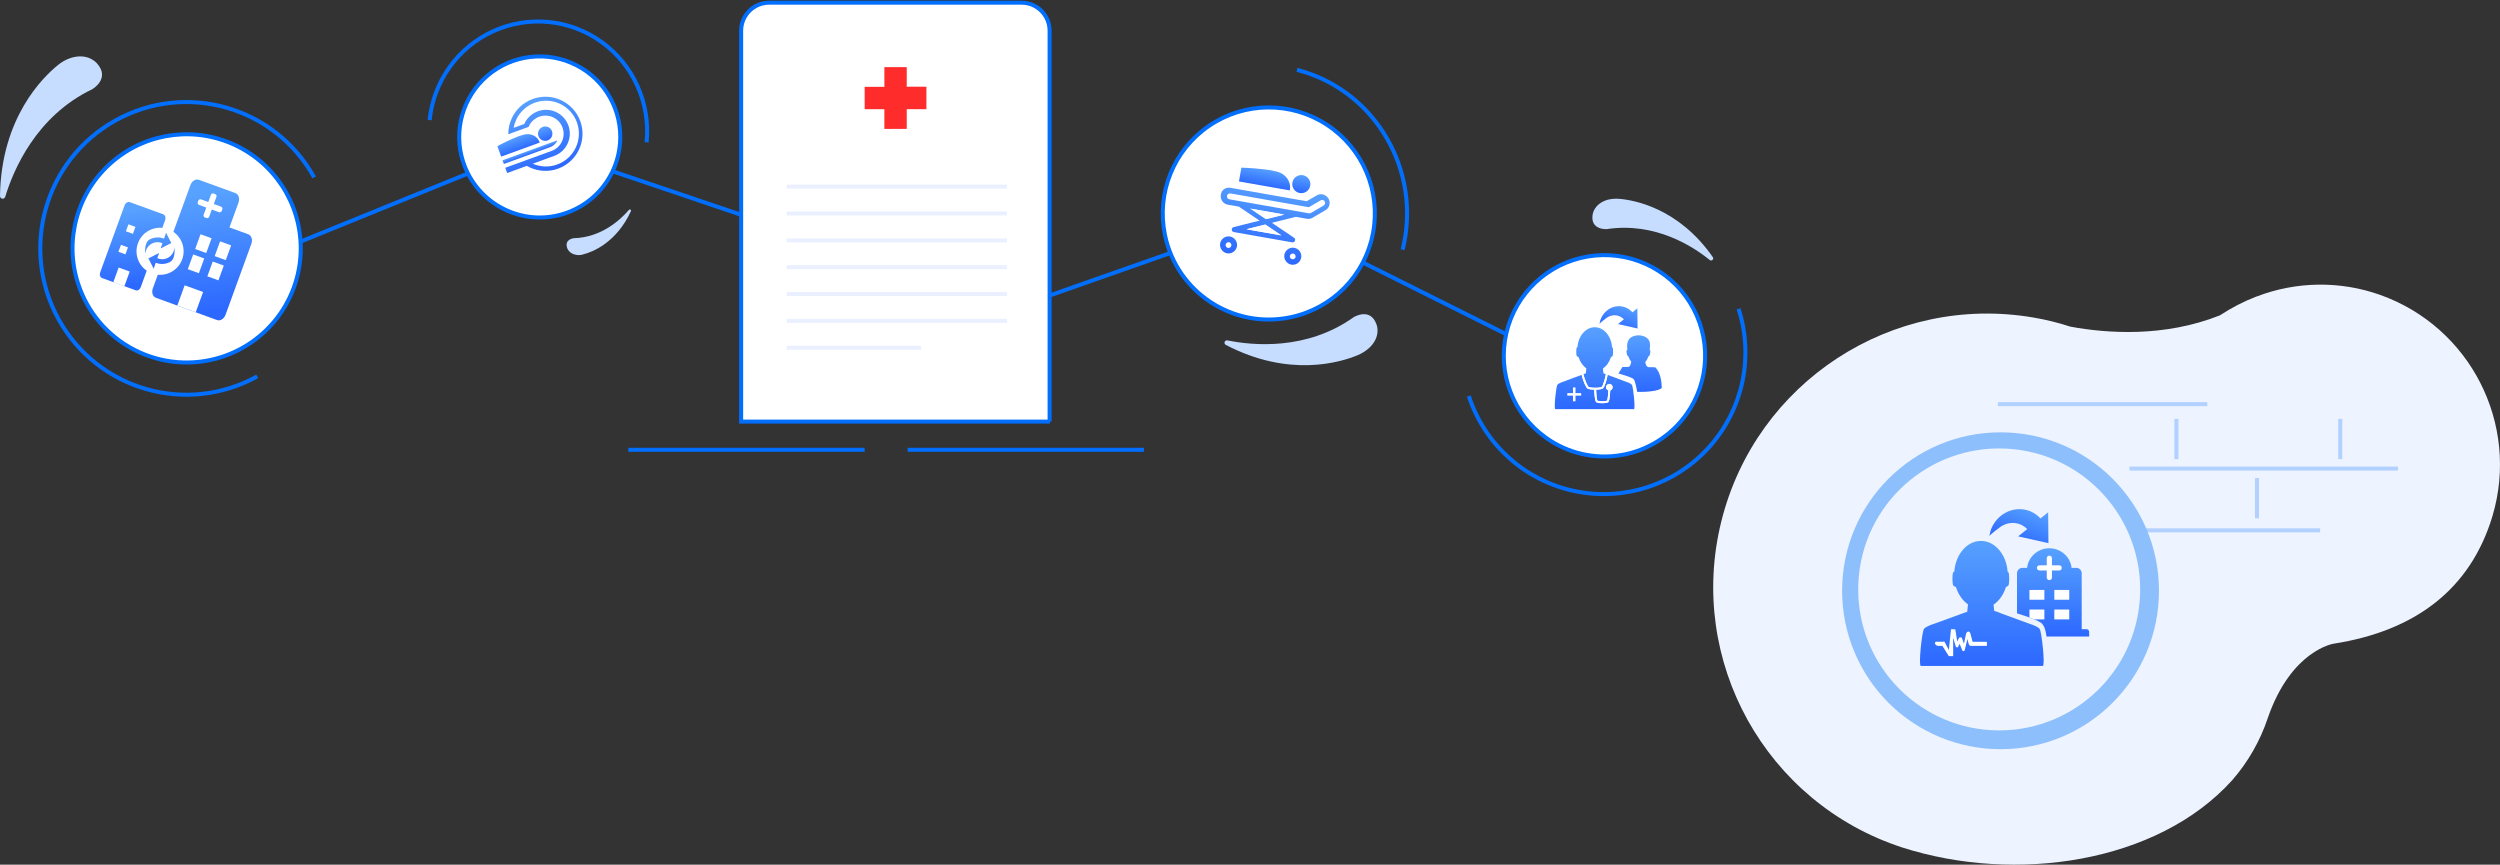 <?xml version="1.0" encoding="UTF-8"?>
<svg width="931px" height="322px" viewBox="0 0 931 322" version="1.1" xmlns="http://www.w3.org/2000/svg" xmlns:xlink="http://www.w3.org/1999/xlink">
    <rect x="0" y="0" width="931" height="322" fill="#333333" stroke="none"/>
    <!-- Generator: Sketch 59.1 (86144) - https://sketch.com -->
    <title>分级诊疗平台</title>
    <desc>Created with Sketch.</desc>
    <defs>
        <linearGradient x1="50%" y1="0%" x2="50%" y2="100%" id="linearGradient-1">
            <stop stop-color="#57A1FF" offset="0%"></stop>
            <stop stop-color="#2C68FF" offset="100%"></stop>
        </linearGradient>
        <linearGradient x1="50%" y1="0%" x2="50%" y2="100%" id="linearGradient-2">
            <stop stop-color="#57A1FF" offset="0%"></stop>
            <stop stop-color="#2C68FF" offset="100%"></stop>
        </linearGradient>
        <linearGradient x1="50%" y1="0%" x2="50%" y2="100%" id="linearGradient-3">
            <stop stop-color="#57A1FF" offset="0%"></stop>
            <stop stop-color="#2C68FF" offset="100%"></stop>
        </linearGradient>
        <linearGradient x1="50%" y1="0%" x2="50%" y2="100%" id="linearGradient-4">
            <stop stop-color="#57A1FF" offset="0%"></stop>
            <stop stop-color="#2C68FF" offset="100%"></stop>
        </linearGradient>
        <linearGradient x1="50%" y1="0%" x2="50%" y2="100%" id="linearGradient-5">
            <stop stop-color="#57A1FF" offset="0%"></stop>
            <stop stop-color="#2C68FF" offset="100%"></stop>
        </linearGradient>
        <linearGradient x1="50%" y1="0%" x2="50%" y2="100%" id="linearGradient-6">
            <stop stop-color="#57A1FF" offset="0%"></stop>
            <stop stop-color="#2C68FF" offset="100%"></stop>
        </linearGradient>
        <linearGradient x1="50%" y1="0%" x2="50%" y2="100%" id="linearGradient-7">
            <stop stop-color="#57A1FF" offset="0%"></stop>
            <stop stop-color="#2C68FF" offset="100%"></stop>
        </linearGradient>
        <linearGradient x1="50%" y1="0%" x2="50%" y2="100%" id="linearGradient-8">
            <stop stop-color="#57A1FF" offset="0%"></stop>
            <stop stop-color="#2C68FF" offset="100%"></stop>
        </linearGradient>
        <linearGradient x1="50%" y1="0%" x2="50%" y2="100%" id="linearGradient-9">
            <stop stop-color="#57A1FF" offset="0%"></stop>
            <stop stop-color="#2C68FF" offset="100%"></stop>
        </linearGradient>
        <linearGradient x1="37.828%" y1="4.465%" x2="61.858%" y2="100%" id="linearGradient-10">
            <stop stop-color="#57A1FF" offset="0%"></stop>
            <stop stop-color="#2C68FF" offset="100%"></stop>
        </linearGradient>
        <linearGradient x1="33.805%" y1="4.465%" x2="65.778%" y2="100%" id="linearGradient-11">
            <stop stop-color="#57A1FF" offset="0%"></stop>
            <stop stop-color="#2C68FF" offset="100%"></stop>
        </linearGradient>
        <linearGradient x1="22.625%" y1="4.465%" x2="76.67%" y2="100%" id="linearGradient-12">
            <stop stop-color="#57A1FF" offset="0%"></stop>
            <stop stop-color="#2C68FF" offset="100%"></stop>
        </linearGradient>
        <linearGradient x1="50%" y1="0%" x2="50%" y2="100%" id="linearGradient-13">
            <stop stop-color="#57A1FF" offset="0%"></stop>
            <stop stop-color="#2C68FF" offset="100%"></stop>
        </linearGradient>
        <linearGradient x1="50%" y1="0%" x2="50%" y2="100%" id="linearGradient-14">
            <stop stop-color="#57A1FF" offset="0%"></stop>
            <stop stop-color="#2C68FF" offset="100%"></stop>
        </linearGradient>
    </defs>
    <g id="页面-1" stroke="none" stroke-width="1" fill="none" fill-rule="evenodd">
        <g id="04产品中心-分级诊疗平台" transform="translate(-925, -268)">
            <g id="分级诊疗平台" transform="translate(925, 269)">
                <line x1="504" y1="95" x2="564" y2="125" id="路径" stroke="#016EFC" stroke-width="1.5"></line>
                <path d="M628.041,153.261 C636.842,140.908 637.335,124.469 629.29,111.611 C621.245,98.752 606.247,92.007 591.288,94.52 C576.33,97.032 564.359,108.309 560.957,123.09 C557.555,137.872 563.393,153.247 575.747,162.046 C592.615,174.053 616.022,170.121 628.041,153.261 Z" id="路径" fill="#FFFFFF" fill-rule="nonzero"></path>
                <path d="M628.041,153.257 C636.842,140.905 637.335,124.467 629.29,111.61 C621.245,98.752 606.247,92.007 591.288,94.52 C576.33,97.032 564.359,108.308 560.957,123.088 C557.555,137.869 563.393,153.243 575.747,162.042 C583.846,167.813 593.906,170.129 603.714,168.482 C613.521,166.834 622.272,161.358 628.041,153.257 L628.041,153.257 Z" id="路径" stroke="#016EFC" stroke-width="1.5"></path>
                <path d="M647.434,114 C653.241,131.931 649.036,151.596 636.403,165.588 C623.769,179.58 604.627,185.773 586.186,181.834 C567.745,177.895 552.808,164.423 547,146.493" id="路径" stroke="#016EFC" stroke-width="1.5"></path>
                <line x1="445" y1="90" x2="391" y2="109" id="路径" stroke="#016EFC" stroke-width="1.5"></line>
                <line x1="214" y1="58" x2="276" y2="79" id="路径" stroke="#016EFC" stroke-width="1.5"></line>
                <line x1="193" y1="56" x2="102" y2="93" id="路径" stroke="#016EFC" stroke-width="1.5"></line>
                <path d="M457.065,125.755 C466.412,127.665 486.532,129.656 504.12,117.115 C504.12,117.115 510.317,113.286 512.61,119.818 C512.61,119.818 514.562,124.323 509.728,128.71 C508.494,129.787 507.088,130.657 505.566,131.287 C499.359,133.864 480.086,139.846 456.384,127.377 C456.037,127.133 455.907,126.689 456.069,126.302 C456.232,125.916 456.644,125.69 457.065,125.755 Z" id="路径" fill="#C6DDFF" fill-rule="nonzero"></path>
                <path d="M1.94,72.291 C4.963,62.404 13.359,42.289 34.356,32.227 C34.356,32.227 41.157,28.309 36.177,22.682 C36.177,22.682 32.899,18.422 26.161,20.64 C24.507,21.216 22.966,22.083 21.608,23.199 C16.045,27.708 0.429,42.797 0.001,71.949 C-0.021,72.455 0.331,72.898 0.823,72.985 C1.314,73.072 1.793,72.775 1.94,72.291 Z" id="路径" fill="#C6DDFF" fill-rule="nonzero"></path>
                <path d="M234.202,77.176 C231.206,80.657 224.101,87.44 213.666,87.704 C213.666,87.704 210.16,88.054 211.189,91.271 C211.189,91.271 211.783,93.62 214.946,93.969 C215.726,94.054 216.514,93.964 217.256,93.705 C220.428,92.922 229.49,89.535 234.972,77.61 C235.049,77.4 234.963,77.165 234.771,77.057 C234.578,76.948 234.337,76.999 234.202,77.176 Z" id="路径" fill="#C6DDFF" fill-rule="nonzero"></path>
                <path d="M636.739,95.863 C630.553,90.802 616.39,81.584 598.338,84.325 C598.338,84.325 592.235,84.745 593.08,79.017 C593.08,79.017 593.42,74.888 598.761,73.371 C600.089,73.051 601.46,72.937 602.823,73.033 C608.421,73.454 625.121,76.404 637.925,94.858 C638.078,95.185 637.992,95.574 637.716,95.808 C637.44,96.042 637.04,96.064 636.739,95.863 L636.739,95.863 Z" id="路径" fill="#C6DDFF" fill-rule="nonzero"></path>
                <line x1="234" y1="166.5" x2="322" y2="166.5" id="路径" stroke="#016EFC" stroke-width="1.5"></line>
                <line x1="338" y1="166.5" x2="426" y2="166.5" id="路径" stroke="#016EFC" stroke-width="1.5"></line>
                <path d="M928.235,191.049 C938.334,156.88 919.955,120.781 886.368,108.817 C871.473,103.533 855.177,103.741 840.422,109.405 L840.339,109.405 C835.552,111.255 830.977,113.613 826.693,116.438 C805.925,124.702 784.569,123.132 771.171,120.671 C771.089,120.671 770.923,120.588 770.841,120.588 C766.46,119.168 761.982,118.063 757.443,117.283 C704.722,108.151 653.901,141.276 641.019,193.166 C628.137,245.057 657.574,298.073 708.455,314.618 C750.496,328.088 803.389,320.467 831.269,289.552 C837.154,282.808 841.648,274.97 844.493,266.487 C853.223,241.081 869.074,238.703 869.074,238.703 C899.252,233.993 920.02,218.576 928.235,191.049 Z" id="路径" fill="#EDF3FF" fill-rule="nonzero"></path>
                <line x1="744" y1="149.5" x2="822" y2="149.5" id="路径" stroke="#016EFC" stroke-width="1.5" opacity="0.25"></line>
                <line x1="786" y1="196.5" x2="864" y2="196.5" id="路径" stroke="#016EFC" stroke-width="1.5" opacity="0.25"></line>
                <line x1="793" y1="173.5" x2="893" y2="173.5" id="路径" stroke="#016EFC" stroke-width="1.5" opacity="0.25"></line>
                <line x1="840.5" y1="177" x2="840.5" y2="192" id="路径" stroke="#016EFC" stroke-width="1.5" opacity="0.25"></line>
                <line x1="810.5" y1="155" x2="810.5" y2="170" id="路径" stroke="#016EFC" stroke-width="1.5" opacity="0.25"></line>
                <line x1="871.5" y1="155" x2="871.5" y2="170" id="路径" stroke="#016EFC" stroke-width="1.5" opacity="0.25"></line>
                <path d="M745,278 C777.585,278 804,251.585 804,219 C804,186.415 777.585,160 745,160 C712.415,160 686,186.415 686,219 C686,234.648 692.216,249.655 703.281,260.719 C714.345,271.784 729.352,278 745,278 Z" id="路径" fill="#8DBFFC" fill-rule="nonzero"></path>
                <path d="M744.5,271 C773.495,271 797,247.495 797,218.5 C797,189.505 773.495,166 744.5,166 C715.505,166 692,189.505 692,218.5 C692,247.495 715.505,271 744.5,271 Z" id="路径" fill="#EDF3FF" fill-rule="nonzero"></path>
                <path d="M391,156 L276,156 L276,10.455 C275.995,7.682 277.092,5.022 279.048,3.06 C281.004,1.099 283.659,-0.002 286.426,0 L380.482,0 C386.228,0.015 390.876,4.689 390.871,10.446 L390.871,155.991 L391,156 Z" id="路径" stroke="#016EFC" stroke-width="1.5" fill="#FFFFFF" fill-rule="nonzero"></path>
                <polygon id="路径" fill="#FF2C2C" fill-rule="nonzero" points="345 31.29 337.666 31.29 337.666 24 329.343 24 329.343 31.337 322 31.337 322 39.663 329.343 39.663 329.343 47 337.666 47 337.666 39.654 345 39.654"></polygon>
                <line x1="293" y1="68.5" x2="375" y2="68.5" id="路径" stroke="#2C68FF" stroke-width="1.5" opacity="0.1"></line>
                <line x1="293" y1="78.5" x2="375" y2="78.5" id="路径" stroke="#2C68FF" stroke-width="1.5" opacity="0.1"></line>
                <line x1="293" y1="88.5" x2="375" y2="88.5" id="路径" stroke="#2C68FF" stroke-width="1.5" opacity="0.1"></line>
                <line x1="293" y1="98.5" x2="375" y2="98.5" id="路径" stroke="#2C68FF" stroke-width="1.5" opacity="0.1"></line>
                <line x1="293" y1="108.5" x2="375" y2="108.5" id="路径" stroke="#2C68FF" stroke-width="1.5" opacity="0.1"></line>
                <line x1="293" y1="118.5" x2="375" y2="118.5" id="路径" stroke="#2C68FF" stroke-width="1.5" opacity="0.1"></line>
                <line x1="293" y1="128.5" x2="343" y2="128.5" id="路径" stroke="#2C68FF" stroke-width="1.5" opacity="0.1"></line>
                <path d="M480.541,117.165 C496.182,113.913 508.324,101.56 511.305,85.865 C514.285,70.171 507.518,54.227 494.159,45.467 C480.799,36.708 463.478,36.858 450.272,45.848 C437.066,54.838 430.577,70.897 433.829,86.537 C438.27,107.893 459.184,121.605 480.541,117.165 Z" id="路径" fill="#FFFFFF" fill-rule="nonzero"></path>
                <path d="M480.541,117.165 C496.182,113.913 508.324,101.56 511.305,85.865 C514.285,70.171 507.518,54.227 494.159,45.467 C480.799,36.708 463.478,36.858 450.272,45.848 C437.066,54.838 430.577,70.897 433.829,86.537 C438.27,107.893 459.184,121.605 480.541,117.165 Z" id="路径" stroke="#016EFC" stroke-width="1.5"></path>
                <path d="M483,25 C512.073,32.514 529.669,62.483 522.337,92" id="路径" stroke="#016EFC" stroke-width="1.5"></path>
                <path d="M210.234,78.536 C221.78,74.801 229.938,64.479 230.904,52.384 C231.87,40.289 225.454,28.803 214.647,23.284 C203.841,17.764 190.773,19.298 181.538,27.169 C172.304,35.041 168.722,47.7 172.462,59.243 C177.568,74.997 194.476,83.633 210.234,78.536 L210.234,78.536 Z" id="路径" fill="#FFFFFF" fill-rule="nonzero"></path>
                <path d="M210.226,78.538 C221.774,74.807 229.936,64.485 230.904,52.389 C231.872,40.292 225.455,28.804 214.647,23.284 C203.839,17.763 190.77,19.298 181.535,27.172 C172.3,35.047 168.72,47.708 172.465,59.251 C177.573,74.997 194.473,83.629 210.226,78.538 Z" id="路径" stroke="#016EFC" stroke-width="1.5"></path>
                <path d="M160,43.712 C161.471,29.191 170.53,16.563 183.764,10.584 C196.998,4.606 212.397,6.186 224.159,14.728 C235.922,23.271 242.262,37.479 240.79,52" id="路径" stroke="#016EFC" stroke-width="1.5"></path>
                <path d="M82.566,131.941 C104.894,124.724 117.145,100.772 109.93,78.44 C102.716,56.109 78.767,43.855 56.439,51.069 C34.11,58.283 21.856,82.234 29.068,104.567 C32.532,115.292 40.115,124.202 50.148,129.336 C60.181,134.47 71.842,135.407 82.566,131.941 L82.566,131.941 Z" id="路径" fill="#FFFFFF" fill-rule="nonzero"></path>
                <path d="M82.561,131.939 C98.919,126.656 110.484,112.04 111.863,94.906 C113.241,77.771 104.161,61.494 88.858,53.665 C73.554,45.835 55.041,47.996 41.952,59.139 C28.862,70.281 23.775,88.212 29.062,104.568 C32.524,115.294 40.106,124.204 50.14,129.338 C60.174,134.471 71.837,135.407 82.561,131.939 L82.561,131.939 Z" id="路径" stroke="#016EFC" stroke-width="1.5"></path>
                <path d="M95.816,139.149 C69.538,153.748 36.419,144.249 21.841,117.934 C7.264,91.619 16.747,58.451 43.024,43.852 C69.301,29.252 102.421,38.749 117,65.064" id="路径" stroke="#016EFC" stroke-width="1.5"></path>
                <g id="下转住院" transform="translate(715, 183)">
                    <path d="M36.467,53.043 L36.132,53.043 L36.132,52.654 C36.243,52.784 36.355,52.914 36.467,53.043 Z M48.176,20.174 C52.468,20.174 56.003,23.369 56.464,27.478 L58.221,27.478 C59.325,27.478 60.221,28.374 60.221,29.478 L60.221,50.304 L62,50.304 C62.552,50.304 63,50.752 63,51.304 L63,53.043 L47.124,53.044 C47.097,52.882 47.071,52.717 47.044,52.549 C46.914,51.73 46.609,49.33 45.341,48.146 C44.375,47.245 40.13,45.592 36.133,44.419 L36.132,29.478 C36.132,28.374 37.028,27.478 38.132,27.478 L39.889,27.478 C40.35,23.369 43.885,20.174 48.176,20.174 Z" id="Combined-Shape" fill="url(#linearGradient-1)"></path>
                    <path d="M46.324,43 L46.324,46.652 L42.531,46.652 L40.765,45.963 L40.765,43 L46.324,43 Z M55.588,43 L55.588,46.652 L50.029,46.652 L50.029,43 L55.588,43 Z M46.324,35.696 L46.324,39.348 L40.765,39.348 L40.765,35.696 L46.324,35.696 Z M55.588,35.696 L55.588,39.348 L50.029,39.348 L50.029,35.696 L55.588,35.696 Z M48.176,22.913 C48.709,22.913 49.142,23.345 49.142,23.878 L49.141,26.527 L51.858,26.527 C52.383,26.527 52.809,26.953 52.809,27.478 C52.809,28.004 52.383,28.429 51.858,28.429 L49.141,28.429 L49.142,31.078 C49.142,31.611 48.709,32.043 48.176,32.043 C47.643,32.043 47.211,31.611 47.211,31.078 L47.211,28.429 L44.495,28.429 C43.97,28.429 43.544,28.004 43.544,27.478 C43.544,26.953 43.97,26.527 44.495,26.527 L47.211,26.527 L47.211,23.878 C47.211,23.345 47.643,22.913 48.176,22.913 Z" id="Combined-Shape" fill="#FFFFFF"></path>
                    <path d="M45.596,4.045 L43.635,7.153 C38.729,4.421 32.523,6.029 29.374,11.016 C28.137,12.977 27.547,15.184 27.551,17.363 L27.758,19.558 C27.972,18.741 29.789,16.159 30.261,15.408 C32.471,11.909 36.779,10.722 40.263,12.496 L37.952,16.157 L49.439,14.877 L45.596,4.045 Z" id="Path" fill="url(#linearGradient-2)" transform="translate(38.495, 11.802) rotate(-341) translate(-38.495, -11.802) "></path>
                    <path d="M22.708,17.435 C27.906,17.435 32.173,22.466 32.636,28.886 C32.753,28.93 32.859,29.007 32.943,29.139 C33.37,29.806 33.284,33.521 32.943,34.001 C32.757,34.263 32.346,34.462 32.01,34.588 C31.146,37.418 29.495,39.747 27.401,41.164 L27.401,41.164 L27.637,43.475 C28.551,43.742 29.509,44.096 30.531,44.547 L30.531,44.547 L40.839,48.314 C40.839,48.314 43.819,49.19 44.572,50.209 C45.324,51.226 46.694,64 45.726,64 L45.726,64 L0.334,64 C-0.634,64 0.736,51.226 1.488,50.209 C2.241,49.19 5.22,48.314 5.22,48.314 L5.22,48.314 L15.537,44.544 C16.246,44.278 16.93,44.035 17.598,43.821 L17.877,41.071 C15.859,39.651 14.266,37.377 13.418,34.629 C13.068,34.506 12.581,34.294 12.374,34.001 C12.031,33.521 11.947,29.806 12.374,29.139 C12.48,28.971 12.625,28.888 12.781,28.857 C13.255,22.449 17.518,17.435 22.708,17.435 Z" id="Combined-Shape" fill="url(#linearGradient-3)"></path>
                    <path d="M19.589,54.994 L18.785,51.934 C18.596,51.207 17.982,51.169 17.982,51.169 C17.759,51.172 17.226,51.686 17.175,51.895 L16.374,55.759 L15.571,53.464 C15.505,53.275 14.962,53.389 14.755,53.389 C14.548,53.389 13.875,54.925 13.875,54.925 L13.16,50.404 C13.048,50.404 11.588,50.18 11.552,50.404 L10.75,58.053 L9.143,54.993 C9.057,54.846 8.514,54.993 8.339,54.993 L5.928,54.993 C5.662,54.993 5.47,55.481 5.601,55.705 C5.899,56.214 5.826,56.325 6.732,56.523 L8.339,56.523 L10.75,60.348 L12.357,60.348 L12.357,53.464 L13.323,56.739 C13.371,56.942 13.554,57.088 13.77,57.098 C13.987,57.098 14.183,56.975 14.249,56.782 L14.768,55.759 L15.744,58.168 C15.809,58.358 15.988,58.485 16.204,58.485 C16.439,58.475 16.621,58.328 16.669,58.126 L17.664,53.981 L18.141,55.817 C18.195,56.023 18.564,56.524 18.785,56.524 L24.919,56.524 C24.932,56.523 24.934,55.021 24.919,55.021 L19.589,54.994 Z" id="Path" fill="#FFFFFF"></path>
                </g>
                <g id="下转随访" transform="translate(579, 110)">
                    <path d="M28.064,25.755 C28.617,25.811 29.055,25.673 29.356,25.296 C29.593,24.939 29.759,24.434 29.874,23.834 C29.395,23.305 29.016,22.633 28.793,21.879 C28.524,21.735 28.321,21.484 28.184,21.143 C28.037,20.773 27.969,20.283 27.979,19.709 L27.981,19.524 L28.125,19.421 C28.155,19.401 28.182,19.383 28.209,19.365 C27.888,16.92 28.16,15.786 29.175,14.914 C30.749,13.56 33.747,13.549 35.344,14.778 C36.428,15.612 36.819,17.092 36.528,19.314 C36.587,19.347 36.64,19.383 36.697,19.421 L36.841,19.524 L36.843,19.709 C36.851,20.273 36.787,20.753 36.645,21.12 C36.516,21.461 36.318,21.712 36.058,21.861 C35.853,22.569 35.511,23.2 35.078,23.713 C35.215,24.49 35.43,25.119 35.775,25.493 C36.078,25.655 36.477,25.699 36.951,25.66 C37.398,25.657 37.868,25.655 38.364,25.655 C38.767,26.261 39.501,27.521 39.849,28.067 C39.849,28.067 34.827,29.46 34.177,30.2 C33.527,30.939 32.85,35.028 32.85,34.949 C28.859,35.028 24.775,34.554 23.714,33.469 C23.758,31.314 24.137,27.633 26.181,25.76 C26.854,25.76 27.477,25.76 28.064,25.755 Z" id="Path" fill="url(#linearGradient-4)" transform="translate(31.781, 24.417) scale(-1, 1) translate(-31.781, -24.417) "></path>
                    <path d="M10.012,28.596 C10.109,29.143 10.312,29.871 10.569,30.612 C10.753,31.141 10.963,31.674 11.18,32.15 C11.383,32.598 11.592,32.993 11.79,33.284 C11.954,33.525 12.109,33.696 12.247,33.764 C12.294,33.787 12.346,33.809 12.401,33.83 C12.575,33.895 12.786,33.947 13.011,33.989 C13.208,34.025 13.415,34.054 13.621,34.076 C13.833,34.099 14.041,34.115 14.232,34.126 C14.4,34.136 14.553,34.142 14.682,34.146 C14.738,35.86 14.86,37.115 15.046,37.9 C15.151,38.341 15.275,38.636 15.42,38.779 C15.45,38.809 15.481,38.833 15.512,38.849 C15.592,38.892 15.689,38.929 15.795,38.962 C15.91,38.997 16.037,39.028 16.169,39.052 C16.292,39.075 16.418,39.094 16.544,39.109 C16.672,39.125 16.798,39.137 16.919,39.146 C17.054,39.157 17.181,39.164 17.293,39.169 C17.439,39.175 17.559,39.178 17.702,39.179 C17.776,39.178 17.896,39.175 18.042,39.169 C18.154,39.164 18.28,39.157 18.416,39.146 C18.537,39.137 18.663,39.125 18.791,39.109 C18.917,39.094 19.043,39.076 19.165,39.053 C19.298,39.028 19.424,38.998 19.54,38.962 C19.645,38.93 19.743,38.893 19.823,38.849 C19.855,38.833 19.885,38.809 19.915,38.78 C20.059,38.637 20.184,38.342 20.289,37.902 C20.465,37.158 20.584,35.994 20.644,34.413 C20.686,34.401 20.728,34.387 20.768,34.371 C20.821,34.35 20.871,34.324 20.92,34.296 C20.973,34.265 21.024,34.231 21.072,34.193 C21.127,34.148 21.177,34.099 21.224,34.046 C21.282,33.981 21.333,33.909 21.376,33.832 C21.472,33.659 21.527,33.459 21.527,33.247 C21.527,33.035 21.472,32.835 21.376,32.662 C21.333,32.585 21.282,32.514 21.224,32.448 C21.177,32.395 21.127,32.346 21.072,32.302 C21.024,32.263 20.973,32.229 20.92,32.198 C20.871,32.17 20.821,32.145 20.768,32.124 C20.719,32.104 20.668,32.087 20.616,32.074 C20.566,32.061 20.516,32.051 20.464,32.045 C20.414,32.039 20.364,32.034 20.312,32.034 C20.261,32.034 20.211,32.039 20.161,32.045 C20.109,32.051 20.059,32.061 20.009,32.074 C19.957,32.088 19.906,32.104 19.857,32.124 C19.805,32.145 19.755,32.17 19.706,32.198 C19.653,32.229 19.601,32.264 19.553,32.302 C19.499,32.346 19.448,32.395 19.402,32.448 C19.344,32.513 19.293,32.585 19.25,32.662 C19.154,32.835 19.098,33.035 19.098,33.247 C19.098,33.459 19.154,33.659 19.25,33.832 C19.293,33.909 19.344,33.981 19.402,34.046 C19.448,34.099 19.499,34.148 19.553,34.192 C19.601,34.231 19.653,34.265 19.706,34.296 C19.755,34.324 19.805,34.349 19.857,34.371 C19.885,34.382 19.912,34.392 19.941,34.401 C19.933,34.58 19.924,34.759 19.915,34.938 C19.84,36.272 19.703,37.554 19.54,38.064 C19.514,38.143 19.489,38.208 19.462,38.247 C19.387,38.282 19.284,38.313 19.165,38.339 C19.053,38.364 18.926,38.386 18.791,38.404 C18.67,38.42 18.543,38.433 18.416,38.444 C18.289,38.454 18.162,38.462 18.042,38.468 C17.906,38.474 17.778,38.478 17.667,38.479 C17.556,38.478 17.428,38.474 17.293,38.468 C17.172,38.462 17.046,38.454 16.919,38.444 C16.792,38.433 16.665,38.42 16.544,38.404 C16.409,38.386 16.282,38.364 16.169,38.339 C16.051,38.313 15.949,38.282 15.873,38.247 C15.846,38.207 15.82,38.142 15.795,38.061 C15.632,37.547 15.494,36.266 15.42,34.934 C15.406,34.671 15.393,34.407 15.453,34.143 C15.629,34.137 15.839,34.126 16.063,34.109 C16.261,34.094 16.468,34.073 16.673,34.046 C16.886,34.018 17.094,33.982 17.285,33.936 C17.481,33.89 17.659,33.833 17.798,33.764 C17.83,33.748 17.862,33.725 17.895,33.699 C18.098,33.538 18.306,33.189 18.506,32.738 C18.725,32.243 18.934,31.626 19.116,31 C19.375,30.107 19.577,29.198 19.674,28.598 L19.674,28.598 L26.317,31.072 C26.317,31.072 28.237,31.647 28.722,32.316 C29.207,32.984 30.09,41.373 29.466,41.373 L29.466,41.373 L0.215,41.373 C-0.408,41.373 0.474,32.984 0.959,32.316 C1.444,31.647 3.364,31.072 3.364,31.072 L3.364,31.072 Z M14.888,10.863 C18.261,10.863 21.03,14.117 21.331,18.27 C21.406,18.298 21.476,18.348 21.53,18.433 C21.807,18.865 21.751,21.268 21.53,21.578 C21.409,21.748 21.142,21.876 20.925,21.958 C20.364,23.788 19.292,25.295 17.933,26.212 L17.933,26.212 L18.119,28.019 L19.003,28.348 C18.924,28.961 18.733,29.788 18.506,30.585 C18.312,31.266 18.092,31.923 17.895,32.403 C17.735,32.79 17.591,33.063 17.486,33.137 C17.429,33.165 17.361,33.19 17.285,33.213 C17.115,33.265 16.903,33.307 16.673,33.339 C16.477,33.367 16.268,33.389 16.063,33.405 C15.848,33.423 15.639,33.434 15.453,33.442 C15.285,33.448 15.135,33.452 15.022,33.453 C14.97,33.452 14.908,33.451 14.843,33.45 C14.671,33.446 14.46,33.438 14.232,33.423 C14.034,33.411 13.825,33.394 13.621,33.371 C13.405,33.347 13.195,33.316 13.011,33.277 C12.831,33.239 12.674,33.194 12.563,33.139 C12.519,33.111 12.464,33.048 12.401,32.958 C12.237,32.725 12.018,32.302 11.79,31.788 C11.582,31.319 11.367,30.775 11.179,30.233 C10.943,29.547 10.752,28.867 10.68,28.348 L10.68,28.348 L11.562,28.019 L11.752,26.152 C10.443,25.233 9.409,23.762 8.858,21.984 C8.631,21.905 8.315,21.768 8.181,21.578 C7.958,21.268 7.904,18.865 8.181,18.433 C8.25,18.324 8.344,18.271 8.445,18.251 C8.753,14.106 11.519,10.863 14.888,10.863 Z" id="Combined-Shape" fill="url(#linearGradient-5)"></path>
                    <polygon id="Path" fill="#FFFFFF" points="9.834 36.331 9.511 36.331 9.187 36.331 8.864 36.331 8.541 36.331 8.218 36.331 7.894 36.331 7.715 36.331 7.715 38.447 7.657 38.447 7.598 38.447 7.54 38.447 7.481 38.447 7.423 38.447 7.364 38.447 7.306 38.447 7.247 38.447 7.189 38.447 7.131 38.447 7.072 38.447 7.013 38.447 6.955 38.447 6.897 38.447 6.838 38.447 6.78 38.447 6.78 36.331 6.601 36.331 6.277 36.331 5.954 36.331 5.631 36.331 5.307 36.331 4.984 36.331 4.661 36.331 4.661 35.398 4.984 35.398 5.307 35.398 5.631 35.398 5.954 35.398 6.277 35.398 6.601 35.398 6.78 35.398 6.78 33.281 6.838 33.281 6.897 33.281 6.955 33.281 7.013 33.281 7.072 33.281 7.131 33.281 7.189 33.281 7.247 33.281 7.306 33.281 7.364 33.281 7.423 33.281 7.481 33.281 7.54 33.281 7.598 33.281 7.657 33.281 7.715 33.281 7.715 35.398 7.894 35.398 8.218 35.398 8.541 35.398 8.864 35.398 9.187 35.398 9.511 35.398 9.834 35.398"></polygon>
                    <path d="M29.363,2.042 L28.109,4.072 C24.931,2.263 20.929,3.293 18.915,6.55 C18.123,7.83 17.751,9.275 17.762,10.703 L17.904,12.142 C18.039,11.608 19.203,9.922 19.505,9.431 C20.918,7.147 23.695,6.385 25.952,7.561 L24.474,9.952 L31.886,9.157 L29.363,2.042 Z" id="Path" fill="url(#linearGradient-6)" transform="translate(24.824, 7.092) rotate(-341) translate(-24.824, -7.092) "></path>
                    <path d="M19.691,28.587 C19.595,29.187 19.392,30.026 19.134,30.918 C18.952,31.545 18.743,32.161 18.523,32.656 C18.324,33.107 18.116,33.456 17.912,33.618 C17.88,33.644 17.847,33.666 17.815,33.682 C17.676,33.751 17.499,33.808 17.302,33.855 C17.112,33.9 16.904,33.936 16.691,33.964 C16.486,33.992 16.278,34.012 16.081,34.027 C15.856,34.044 15.647,34.055 15.471,34.062 C15.411,34.325 15.423,34.589 15.438,34.852 C15.512,36.185 15.649,37.466 15.812,37.979 C15.838,38.06 15.864,38.125 15.891,38.165 C15.966,38.2 16.069,38.231 16.187,38.257 C16.3,38.283 16.427,38.304 16.562,38.322 C16.683,38.338 16.809,38.351 16.936,38.362 C17.063,38.373 17.19,38.381 17.31,38.386 C17.445,38.393 17.573,38.396 17.684,38.397 C17.796,38.396 17.924,38.393 18.059,38.386 C18.18,38.381 18.307,38.372 18.434,38.362 C18.56,38.351 18.687,38.338 18.808,38.322 C18.943,38.304 19.07,38.283 19.183,38.257 C19.301,38.231 19.404,38.201 19.48,38.165 C19.506,38.126 19.532,38.062 19.557,37.983 C19.72,37.472 19.858,36.19 19.932,34.856 C19.942,34.678 19.951,34.498 19.958,34.32 C19.93,34.31 19.902,34.3 19.875,34.289 C19.823,34.268 19.772,34.243 19.724,34.215 C19.67,34.183 19.619,34.149 19.571,34.11 C19.516,34.066 19.466,34.017 19.419,33.965 C19.361,33.899 19.31,33.828 19.268,33.75 C19.171,33.577 19.116,33.377 19.116,33.165 C19.116,32.953 19.171,32.754 19.268,32.58 C19.31,32.503 19.361,32.432 19.419,32.366 C19.466,32.313 19.516,32.264 19.571,32.22 C19.619,32.182 19.67,32.147 19.724,32.116 C19.772,32.088 19.823,32.063 19.875,32.042 C19.924,32.022 19.975,32.006 20.027,31.993 C20.076,31.98 20.127,31.97 20.178,31.963 C20.228,31.957 20.278,31.953 20.33,31.953 C20.382,31.953 20.432,31.957 20.481,31.963 C20.533,31.969 20.584,31.979 20.633,31.992 C20.685,32.006 20.737,32.022 20.786,32.042 C20.838,32.063 20.889,32.088 20.937,32.116 C20.99,32.147 21.041,32.182 21.089,32.22 C21.144,32.264 21.195,32.313 21.242,32.366 C21.299,32.432 21.351,32.503 21.393,32.58 C21.49,32.754 21.545,32.953 21.545,33.165 C21.545,33.377 21.49,33.577 21.393,33.75 C21.351,33.828 21.299,33.899 21.242,33.964 C21.195,34.017 21.144,34.067 21.089,34.111 C21.041,34.149 20.99,34.184 20.937,34.215 C20.889,34.243 20.838,34.268 20.786,34.289 C20.746,34.306 20.704,34.319 20.662,34.331 C20.602,35.912 20.483,37.076 20.306,37.82 C20.202,38.26 20.077,38.555 19.932,38.698 C19.902,38.727 19.872,38.751 19.841,38.768 C19.76,38.811 19.663,38.848 19.557,38.881 C19.442,38.916 19.316,38.946 19.183,38.971 C19.061,38.994 18.934,39.012 18.808,39.028 C18.681,39.043 18.554,39.055 18.434,39.065 C18.298,39.075 18.171,39.083 18.059,39.087 C17.914,39.094 17.794,39.096 17.72,39.097 C17.577,39.096 17.456,39.094 17.31,39.087 C17.198,39.083 17.072,39.075 16.936,39.065 C16.816,39.055 16.689,39.043 16.562,39.027 C16.436,39.012 16.309,38.994 16.187,38.971 C16.054,38.946 15.928,38.916 15.812,38.88 C15.707,38.847 15.61,38.811 15.529,38.768 C15.498,38.751 15.468,38.727 15.438,38.698 C15.293,38.554 15.168,38.26 15.064,37.818 C14.877,37.034 14.756,35.779 14.7,34.065 C14.57,34.061 14.418,34.054 14.25,34.044 C14.059,34.033 13.851,34.017 13.639,33.994 C13.433,33.972 13.226,33.944 13.029,33.907 C12.803,33.865 12.593,33.813 12.418,33.748 C12.364,33.727 12.312,33.706 12.265,33.682 C12.127,33.614 11.971,33.443 11.808,33.202 C11.61,32.911 11.401,32.516 11.197,32.068 C10.98,31.592 10.771,31.059 10.587,30.53 C10.33,29.789 10.126,29.134 10.03,28.587 L10.76,28.586 C10.853,29.05 11.013,29.599 11.204,30.151 C11.391,30.693 11.606,31.237 11.815,31.707 C12.043,32.22 12.262,32.643 12.425,32.876 C12.488,32.966 12.544,33.03 12.588,33.057 C12.699,33.112 12.855,33.157 13.036,33.195 C13.22,33.234 13.429,33.265 13.646,33.29 C13.85,33.312 14.059,33.329 14.257,33.342 C14.485,33.356 14.696,33.364 14.868,33.368 C14.933,33.37 14.994,33.371 15.046,33.371 C15.16,33.37 15.309,33.367 15.478,33.36 C15.663,33.353 15.873,33.341 16.088,33.324 C16.293,33.307 16.501,33.285 16.698,33.258 C16.928,33.225 17.14,33.183 17.309,33.131 C17.385,33.108 17.454,33.083 17.51,33.055 C17.615,32.981 17.76,32.708 17.919,32.321 C18.117,31.841 18.336,31.185 18.53,30.504 C18.72,29.838 18.885,29.151 18.98,28.586 L19.691,28.587 Z M19.022,28.301 C19.24,28.389 19.463,28.484 19.691,28.586 L19.691,28.586 L18.98,28.585 C18.984,28.558 18.989,28.532 18.993,28.506 Z M10.715,28.33 L10.705,28.266 C10.719,28.366 10.737,28.472 10.759,28.583 L10.03,28.584 C10.262,28.495 10.491,28.41 10.715,28.33 Z" id="Combined-Shape" fill="#FFFFFF"></path>
                </g>
                <g id="预约住院" transform="translate(201.407, 49.661) rotate(-20) translate(-201.407, -49.661) translate(184.907, 35.661)">
                    <path d="M18.336,11.041 C19.817,11.041 21.019,12.241 21.019,13.722 C21.019,15.203 19.817,16.404 18.336,16.404 C16.854,16.404 15.652,15.203 15.652,13.722 C15.652,12.241 16.854,11.041 18.336,11.041 L18.336,11.041 L18.336,11.041 Z M0,16.147 L0,12.002 C0,12.002 3.192,11.536 5.649,11.398 C8.107,11.259 8.178,11.173 10.663,11.338 C13.148,11.504 15.287,13.433 15.287,15.949 L15.287,16.148 L0,16.147 Z" id="Shape" fill="url(#linearGradient-7)"></path>
                    <path d="M0,19.058 L0,17.595 L17.365,17.595 L18.335,17.595 L21.524,17.595 C21.636,17.595 21.689,17.733 21.606,17.808 C20.806,18.531 19.765,18.993 18.617,19.058 C12.344,19.058 6.273,19.058 0,19.058 Z" id="Path" fill="url(#linearGradient-8)"></path>
                    <path d="M18.393,0 C22.206,0 25.659,1.545 28.158,4.043 C30.657,6.541 32.203,9.992 32.203,13.803 C32.203,17.615 30.657,21.066 28.158,23.564 C25.659,26.062 22.206,27.607 18.393,27.607 C14.579,27.607 11.127,26.062 8.627,23.564 C8.338,23.274 8.061,22.972 7.798,22.658 L0,22.658 L0,20.575 L18.393,20.575 L18.393,20.575 C20.263,20.575 21.957,19.817 23.183,18.592 C24.409,17.366 25.168,15.673 25.168,13.803 C25.168,11.933 24.409,10.241 23.183,9.015 C21.957,7.79 20.264,7.032 18.393,7.032 C17.352,7.032 16.343,7.269 15.436,7.708 C14.666,8.081 13.968,8.597 13.384,9.237 C10.708,9.237 8.032,9.238 5.356,9.238 C6.048,7.263 7.177,5.492 8.627,4.043 C11.127,1.545 14.579,0 18.393,0 Z M18.623,1.563 C15.241,1.563 12.179,2.933 9.963,5.148 C9.211,5.899 8.556,6.749 8.02,7.674 L12.235,7.674 C12.968,6.91 13.825,6.29 14.762,5.836 C15.954,5.259 17.271,4.949 18.623,4.949 C21.069,4.949 23.284,5.94 24.887,7.542 C26.491,9.145 27.482,11.358 27.482,13.804 C27.482,16.249 26.491,18.462 24.887,20.065 C23.284,21.667 21.069,22.659 18.623,22.659 L10.167,22.658 C12.365,24.756 15.344,26.044 18.623,26.044 C22.005,26.044 25.067,24.674 27.283,22.459 C29.499,20.244 30.87,17.184 30.87,13.804 C30.87,10.423 29.499,7.363 27.283,5.148 C25.067,2.933 22.005,1.563 18.623,1.563 Z" id="Combined-Shape" fill="url(#linearGradient-9)"></path>
                </g>
                <g id="预约转诊" transform="translate(68.145, 88.808) rotate(20) translate(-68.145, -88.808) translate(43.145, 65.308)">
                    <path d="M14.666,16.615 C15.445,16.615 16.075,17.458 16.075,18.501 L16.075,18.501 L16.075,21.468 C12.293,22.442 9.499,25.875 9.499,29.962 C9.499,34.048 12.293,37.481 16.075,38.455 L16.075,44.894 C16.075,45.936 15.445,46.779 14.666,46.72 L14.666,46.72 L1.409,46.72 C0.63,46.779 0,45.936 0,44.894 L0,44.894 L0,18.501 C0,17.458 0.63,16.615 1.409,16.615 L1.409,16.615 Z" id="Combined-Shape" fill="url(#linearGradient-10)"></path>
                    <path d="M10.23,40.923 L10.23,46.769 L5.845,46.769 L5.845,40.923 L10.23,40.923 Z M6.535,32.692 L6.535,35.442 L3.761,35.442 L3.761,32.692 L6.535,32.692 Z M6.535,24.557 L6.535,27.307 L3.761,27.307 L3.761,24.557 L6.535,24.557 Z" id="Combined-Shape" fill="#FFFFFF"></path>
                    <path d="M37.221,-2.27373675e-13 C38.486,-2.27373675e-13 39.51,1.308 39.51,2.923 L39.51,2.923 L39.512,12.778 L46.974,12.778 C48.239,12.778 49.263,14.085 49.263,15.701 L49.263,15.701 L49.263,43.846 C49.263,45.461 48.239,46.769 46.974,46.769 L46.974,46.769 L22.749,46.769 C21.484,46.769 20.459,45.461 20.459,43.846 L20.459,43.846 L20.459,38.454 C24.241,37.481 27.035,34.048 27.035,29.962 C27.035,25.876 24.241,22.442 20.459,21.469 L20.459,2.923 C20.459,1.308 21.484,-2.27373675e-13 22.749,-2.27373675e-13 L22.749,-2.27373675e-13 Z" id="Combined-Shape" fill="url(#linearGradient-11)"></path>
                    <path d="M38.515,38.731 L38.515,46.767 L31.208,46.767 L31.208,38.731 L38.515,38.731 Z M34.642,26.846 L34.642,32.692 L30.258,32.692 L30.258,26.846 L34.642,26.846 Z M42.388,26.846 L42.388,32.692 L38.004,32.692 L38.004,26.846 L42.388,26.846 Z M34.642,18.846 L34.642,24.692 L30.258,24.692 L30.258,18.846 L34.642,18.846 Z M42.388,18.846 L42.388,24.692 L38.004,24.692 L38.004,18.846 L42.388,18.846 Z M30.263,2.923 C30.7,2.923 31.055,3.284 31.055,3.717 L31.054,6.576 L33.915,6.577 C34.353,6.577 34.708,6.939 34.708,7.368 L34.708,7.978 C34.708,8.415 34.347,8.769 33.915,8.769 L31.054,8.769 L31.055,11.629 C31.055,12.068 30.693,12.423 30.263,12.423 L29.654,12.423 C29.217,12.423 28.863,12.062 28.863,11.629 L28.862,8.769 L26.003,8.769 C25.565,8.769 25.209,8.407 25.209,7.978 L25.209,7.368 C25.209,6.931 25.57,6.577 26.003,6.577 L28.862,6.576 L28.863,3.717 C28.863,3.278 29.225,2.923 29.654,2.923 L30.263,2.923 Z" id="Combined-Shape" fill="#FFFFFF"></path>
                    <path d="M22.581,26.33 L22.604,26.373 C23.219,27.545 24.674,30.769 23.068,32.491 C21.752,33.903 19.963,34.588 18.214,34.526 L18.252,36.868 L15.103,33.932 L18.152,30.662 L18.185,32.734 C19.476,32.827 20.815,32.342 21.789,31.298 C23.046,29.95 23.331,28.06 22.667,26.517 L22.581,26.33 Z M13.675,33.247 L13.693,33.281 C13.753,33.392 13.802,33.48 13.837,33.54 L13.86,33.58 L13.777,33.442 L13.777,33.442 L13.675,33.247 Z M17.998,22.698 L21.147,25.634 L18.098,28.904 L18.065,26.831 C16.774,26.739 15.435,27.223 14.461,28.268 C13.204,29.616 12.918,31.506 13.583,33.048 L13.673,33.242 L13.646,33.192 C13.03,32.021 11.576,28.796 13.182,27.074 C14.497,25.663 16.287,24.978 18.036,25.039 L17.998,22.698 Z M22.472,26.123 C22.508,26.187 22.543,26.252 22.575,26.318 L22.581,26.33 L22.557,26.285 C22.497,26.173 22.447,26.085 22.413,26.025 Z" id="Combined-Shape" fill="url(#linearGradient-12)"></path>
                </g>
                <g id="预约检查" transform="translate(474.039, 79.541) rotate(10) translate(-474.039, -79.541) translate(453.539, 62.541)">
                    <path d="M28.834,6.03961325e-14 C30.697,6.03961325e-14 32.207,1.509 32.207,3.371 C32.207,5.233 30.697,6.743 28.834,6.743 C26.971,6.743 25.461,5.233 25.461,3.371 C25.461,1.509 26.971,6.03961325e-14 28.834,6.03961325e-14 L28.834,6.03961325e-14 L28.834,6.03961325e-14 Z M5.784,6.42 L5.784,1.209 C5.784,1.209 9.797,0.623 12.886,0.449 C15.975,0.275 16.064,0.166 19.188,0.374 C22.313,0.582 25.001,3.007 25.001,6.17 L25.001,6.42 L5.784,6.42 Z" id="Shape-Copy-6" fill="url(#linearGradient-13)"></path>
                    <path d="M37.236,5.748 C38.189,5.748 39.078,6.193 39.713,6.892 C40.285,7.527 40.539,8.353 40.476,9.243 C40.412,10.069 39.967,10.895 39.332,11.403 L35.139,14.961 C34.568,15.469 33.805,15.723 33.106,15.723 L31.899,15.723 L28.956,15.715 L20.55,19.458 L29.626,23.499 C29.943,23.641 30.145,23.935 30.182,24.257 C30.183,24.268 30.184,24.279 30.185,24.29 C30.186,24.298 30.187,24.307 30.187,24.316 C30.19,24.34 30.19,24.363 30.19,24.387 C30.19,24.901 29.773,25.318 29.259,25.318 L7.178,25.318 C6.663,25.318 6.246,24.901 6.246,24.387 L6.249,24.316 C6.25,24.307 6.25,24.298 6.251,24.289 L6.246,24.387 C6.246,24.341 6.25,24.296 6.256,24.253 C6.294,23.932 6.495,23.64 6.811,23.499 L6.811,23.499 L15.886,19.458 L7.354,15.659 L3.184,15.66 C1.406,15.66 0.008,14.198 0.008,12.483 C-0.119,10.704 1.279,9.306 3.057,9.306 L31.899,9.306 L35.203,6.511 C35.775,6.002 36.537,5.748 37.236,5.748 Z M18.218,20.497 L11.576,23.455 L24.86,23.455 L18.218,20.497 Z M12.04,15.669 L18.218,18.42 L24.321,15.702 L12.04,15.669 Z M6.073,27.186 C4.291,27.186 2.892,28.65 2.892,30.368 C2.892,32.085 4.355,33.549 6.073,33.549 C7.854,33.549 9.254,32.085 9.254,30.368 C9.254,28.65 7.791,27.186 6.073,27.186 L6.073,27.186 Z M30.364,27.186 C28.583,27.186 27.183,28.65 27.183,30.368 C27.183,32.085 28.646,33.549 30.364,33.549 C32.145,33.549 33.545,32.085 33.545,30.368 C33.545,28.65 32.145,27.186 30.364,27.186 L30.364,27.186 Z" id="Combined-Shape" fill="url(#linearGradient-14)"></path>
                    <path d="M7.582,13.591 C7.328,13.591 7.074,13.527 6.884,13.336 L2.691,9.778 C2.246,9.397 2.183,8.698 2.564,8.19 C2.754,7.936 3.072,7.809 3.39,7.809 C3.644,7.809 3.898,7.872 4.088,8.063 L8.027,11.367 L37.631,11.367 C38.267,11.367 38.775,11.875 38.775,12.51 C38.711,13.146 38.267,13.591 37.631,13.591 L7.582,13.591 Z" id="Path" fill="#FFFFFF" transform="translate(20.544, 10.7) scale(-1, 1) translate(-20.544, -10.7) "></path>
                    <path d="M6.073,31.513 C5.437,31.513 4.991,31.004 4.991,30.431 C4.991,29.859 5.5,29.349 6.073,29.349 C6.645,29.349 7.154,29.859 7.154,30.431 C7.154,31.004 6.645,31.513 6.073,31.513 L6.073,31.513 Z" id="Path" fill="#FFFFFF"></path>
                    <path d="M30.364,31.513 C29.728,31.513 29.282,31.004 29.282,30.431 C29.282,29.859 29.791,29.349 30.364,29.349 C30.936,29.349 31.445,29.859 31.445,30.431 C31.445,31.004 31,31.513 30.364,31.513 L30.364,31.513 Z" id="Path" fill="#FFFFFF"></path>
                    <polygon id="Path-2" fill="#FFFFFF" points="18.218 20.57 11.672 23.489 24.766 23.489"></polygon>
                    <polygon id="Path-2-Copy" fill="#FFFFFF" transform="translate(18.114, 17.077) scale(1, -1) translate(-18.114, -17.077) " points="18.114 15.618 11.567 18.537 24.661 18.537"></polygon>
                </g>
            </g>
        </g>
    </g>
</svg>